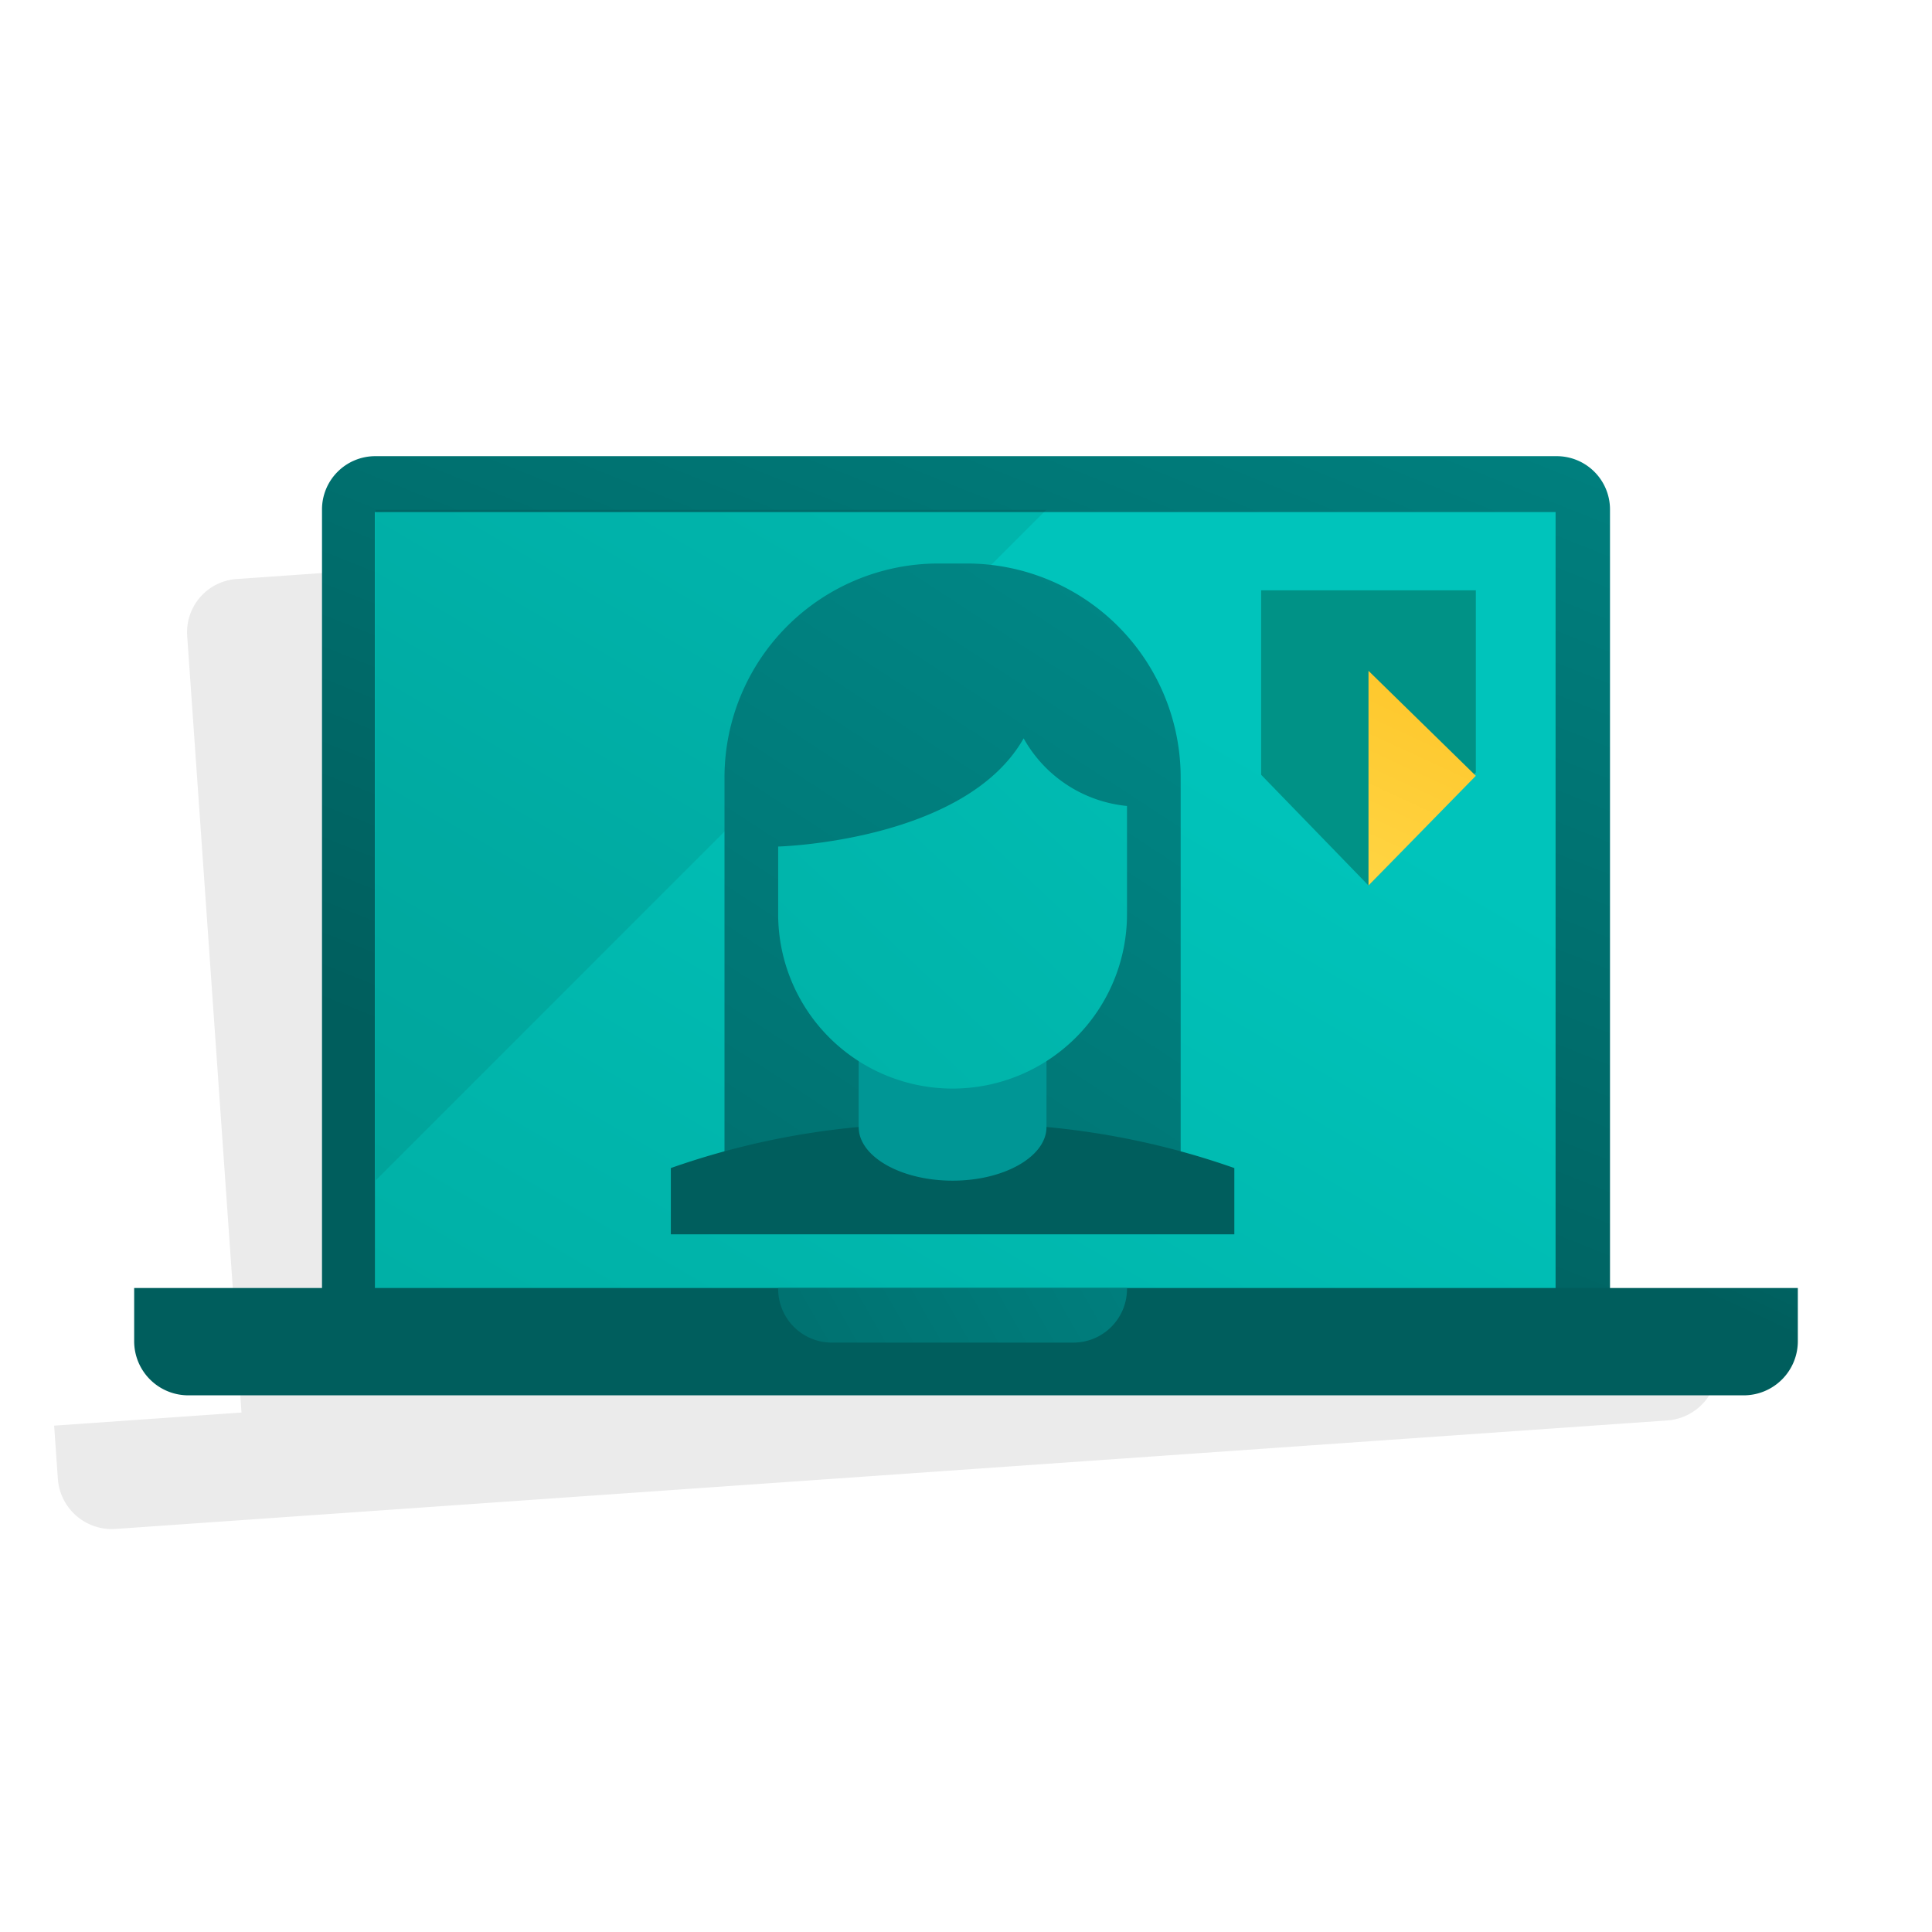 <svg xmlns="http://www.w3.org/2000/svg" xmlns:xlink="http://www.w3.org/1999/xlink" viewBox="0 0 72 72"><defs><style>.cls-1{fill-rule:evenodd;opacity:0.08;}.cls-2{fill:url(#linear-gradient);}.cls-3{fill:url(#linear-gradient-2);}.cls-4{fill:url(#linear-gradient-3);}.cls-5{fill:url(#linear-gradient-4);}.cls-6{fill:url(#linear-gradient-5);}.cls-7{fill:url(#linear-gradient-6);}.cls-8{fill:url(#linear-gradient-7);}.cls-9{fill:url(#linear-gradient-8);}.cls-10{fill:#009286;}.cls-11{fill:url(#linear-gradient-9);}</style><linearGradient id="linear-gradient" x1="54.026" y1="-11.812" x2="31.193" y2="45.354" gradientUnits="userSpaceOnUse"><stop offset="0" stop-color="#009695"/><stop offset="1" stop-color="#005e5d"/></linearGradient><linearGradient id="linear-gradient-2" x1="41.212" y1="24.606" x2="-1.788" y2="98.273" gradientUnits="userSpaceOnUse"><stop offset="0" stop-color="#00c4bb"/><stop offset="1" stop-color="#009185"/></linearGradient><linearGradient id="linear-gradient-3" x1="51.414" y1="16.113" x2="41.248" y2="37.946" xlink:href="#linear-gradient"/><linearGradient id="linear-gradient-4" x1="59.507" y1="34.912" x2="15.203" y2="60.166" xlink:href="#linear-gradient"/><linearGradient id="linear-gradient-5" x1="16.393" y1="64.918" x2="74.811" y2="-24.545" gradientTransform="translate(71 65.713) rotate(180)" gradientUnits="userSpaceOnUse"><stop offset="0" stop-color="#005e5d"/><stop offset="0.644" stop-color="#009695"/></linearGradient><linearGradient id="linear-gradient-6" x1="23.762" y1="59.059" x2="37.286" y2="39.813" gradientUnits="userSpaceOnUse"><stop offset="0" stop-color="#005e5d"/><stop offset="0.448" stop-color="#008584"/><stop offset="0.644" stop-color="#009695"/></linearGradient><linearGradient id="linear-gradient-7" x1="51.176" y1="17.436" x2="-9.453" y2="81.97" xlink:href="#linear-gradient-2"/><linearGradient id="linear-gradient-8" x1="38.528" y1="28.112" x2="39.863" y2="20.77" gradientTransform="matrix(1, 0, 0, 1, 0, 0)" xlink:href="#linear-gradient-5"/><linearGradient id="linear-gradient-9" x1="50.032" y1="33.38" x2="57.099" y2="18.083" gradientUnits="userSpaceOnUse"><stop offset="0" stop-color="#ffd645"/><stop offset="1" stop-color="#fdb813"/></linearGradient></defs><title>pi</title><g id="Layer_7" data-name="Layer 7"><path class="cls-1" d="M56.883,49.293,54.859,20.35a1.985,1.985,0,0,0-2.119-1.843L8.819,21.578A1.987,1.987,0,0,0,6.976,23.7L9,52.641l-6.983.489.139,1.978a2.016,2.016,0,0,0,2.152,1.871l57.825-4.043a2.018,2.018,0,0,0,1.872-2.153l-.139-1.978Z"/><path class="cls-2" d="M13.986,17H58.014A1.986,1.986,0,0,1,60,18.986V48.035a0,0,0,0,1,0,0H12a0,0,0,0,1,0,0V18.986A1.986,1.986,0,0,1,13.986,17Z"/><rect class="cls-3" x="13.972" y="19.083" width="44" height="29"/><path class="cls-4" d="M5,48H67a0,0,0,0,1,0,0v1.983A2.017,2.017,0,0,1,64.983,52H7.017A2.017,2.017,0,0,1,5,49.983V48a0,0,0,0,1,0,0Z"/><path class="cls-5" d="M29,48H42a0,0,0,0,1,0,0v.035a2,2,0,0,1-2,2H31a2,2,0,0,1-2-2V48A0,0,0,0,1,29,48Z"/><polygon class="cls-1" points="38.99 19 14 43.99 14 19 38.99 19"/><path class="cls-6" d="M27,21H44a0,0,0,0,1,0,0V36.738a7.975,7.975,0,0,1-7.975,7.975h-1.05A7.975,7.975,0,0,1,27,36.738V21A0,0,0,0,1,27,21Z" transform="translate(71 65.713) rotate(-180)"/><path class="cls-7" d="M39,39.305v6.1H32v-6.1a10.693,10.693,0,0,0,7,0Z"/><path class="cls-8" d="M38.148,27.516C35.962,31.367,29,31.548,29,31.548v2.52a6.5,6.5,0,1,0,13,0V30.036A4.959,4.959,0,0,1,38.148,27.516Z"/><path class="cls-9" d="M46,43.53V46H25V43.53A29.176,29.176,0,0,1,32,42c0,1.1,1.57,2,3.5,2s3.5-.9,3.5-2A29.176,29.176,0,0,1,46,43.53Z"/><polygon class="cls-10" points="51 33 47 28.875 47 22 55 22 55 28.784 51 33"/><polygon class="cls-11" points="51 33 51 25 55 28.912 51 33"/></g></svg>